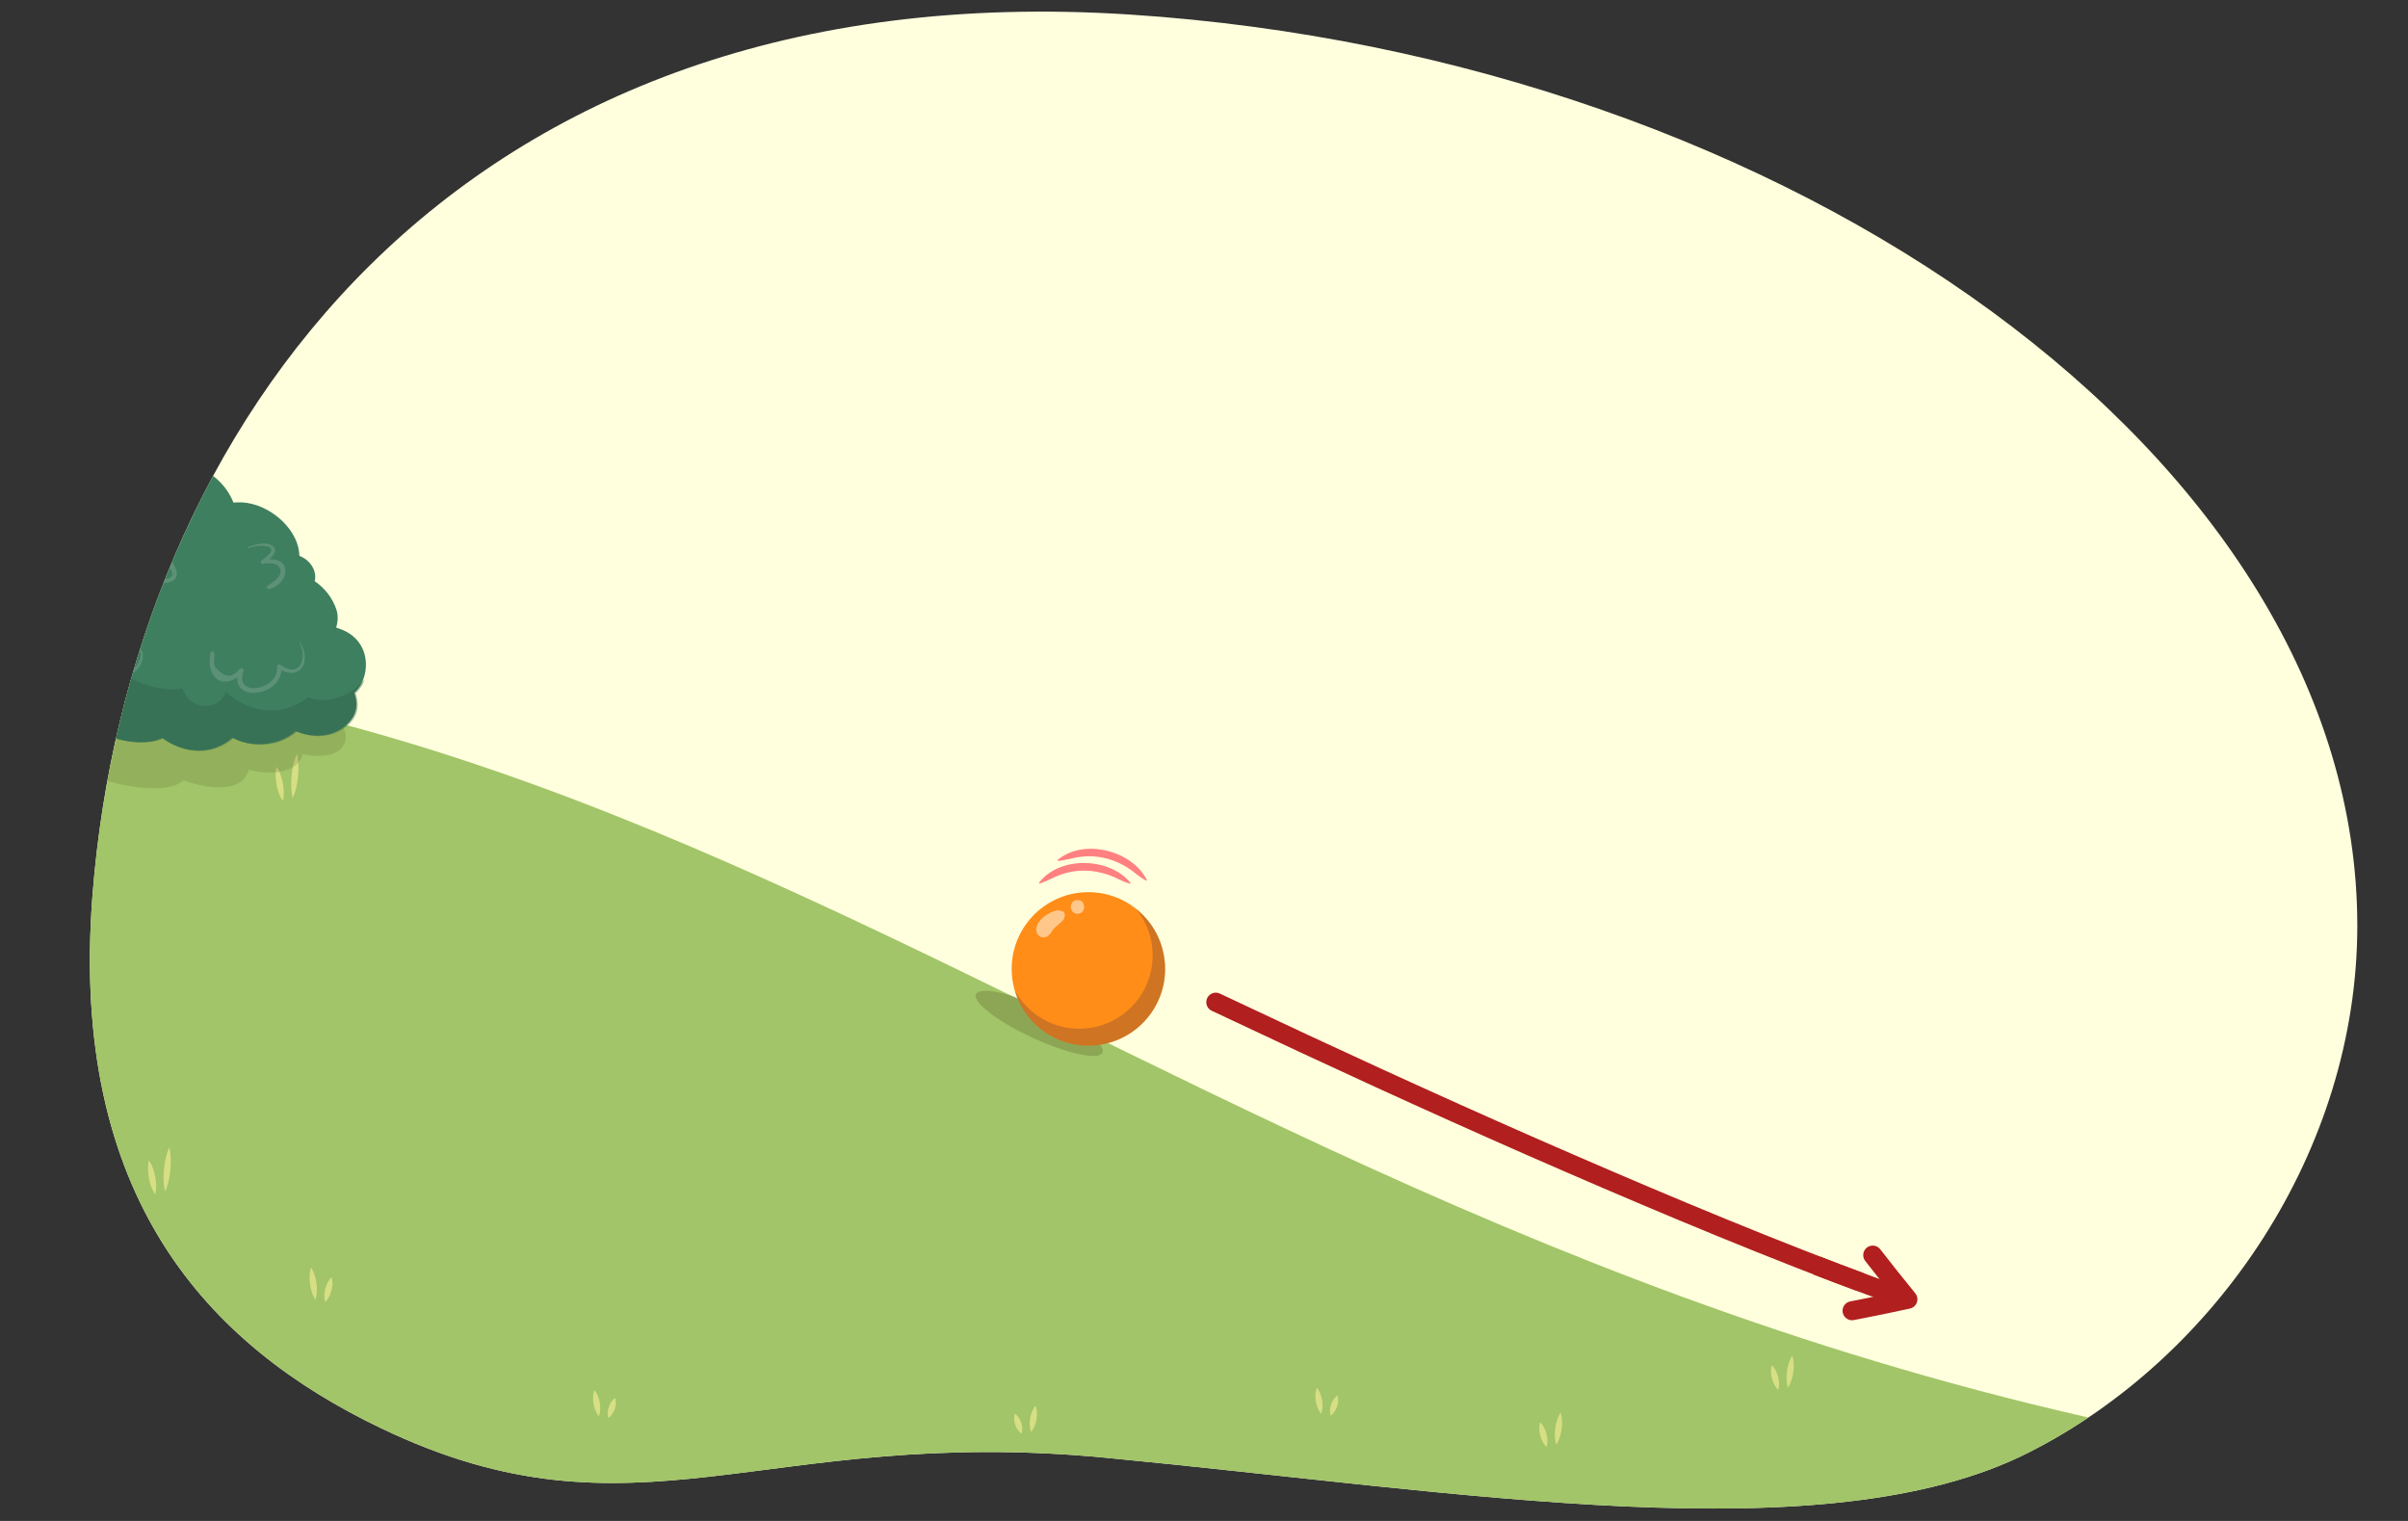 <?xml version="1.0" encoding="UTF-8"?><svg id="j" xmlns="http://www.w3.org/2000/svg" width="380" height="240" xmlns:xlink="http://www.w3.org/1999/xlink" viewBox="0 0 380 240"><rect x="0" y="0" width="380" height="240" fill="#333333" stroke="none"/><defs><clipPath id="k"><path d="M372,146.08c0,35.41-22.22,68.18-51.94,83.16-32,16.14-89.15,6.18-145.74,.77-53.94-5.15-73.87,14.66-114.18-4.64-27.36-13.1-49.26-36.48-45.54-84.14C20.34,67.92,71.54-4.6,178.2,2.29c104.52,6.75,193.8,70.25,193.8,143.79Z" fill="none"/></clipPath><clipPath id="l"><path d="M-65.22,74.97c1.35-2.78,3.77-5.9,6.86-7.77-.02-5.03,1.81-9.99,4.22-14.23,2.02-3.56,4.6-6.55,7.76-9.29,1.22-1.06,3.08-2.31,5.1-3.13,.05-.68,.27-1.35,.63-1.9,1.97-2.99,6.33-2.39,9.69-1.41,3.03,.88,5.67,3.06,7.82,5.17,1.56,1.54,3.16,4.13,3.57,6.4,2.25-.07,4.57,.94,6.54,2.07,.87,.5,1.73,1.22,2.49,2.04,.16-.03,.31-.06,.47-.08,2.25-.3,4.69,.58,6.51,1.96,1.76,1.34,3.2,3.59,3.32,5.62,.03,.48,.03,1.03-.02,1.59,1.43,.86,2.74,1.94,3.88,3.04,2.62,2.53,4.01,5.81,4.19,9.07,1.51-.44,3.15-.29,4.65,.27,.72-1.66,2.15-2.88,4.57-3.13,2.63-.26,5.39,1.25,7.09,3.17,1.83-1.33,4.73-1.44,7.03-.65,2.75,.94,4.87,3.16,5.86,5.63,.17-.02,.34-.04,.53-.05,4.25-.22,8.74,3.25,9.7,7.02,.11,.46,.18,.94,.2,1.43,.03,.01,.06,.02,.1,.03,1.21,.5,2.11,1.54,2.34,2.7,.09,.43,.08,.86-.02,1.26,1.62,1.12,2.82,2.69,3.42,4.49,.29,.88,.25,1.88-.04,2.83,.3,.09,.59,.19,.87,.31,3.78,1.51,4.54,5.31,3.27,8.24-.28,.65-.72,1.23-1.26,1.75,.2,.56,.31,1.13,.33,1.7,.06,2.2-1.63,3.8-3.66,4.6-1.8,.71-4.06,.54-5.95-.26-.75,.68-1.69,1.2-2.65,1.54-2.06,.72-4.6,.74-6.75-.23-.2-.09-.39-.19-.57-.29-.73,.61-1.53,1.11-2.37,1.45-2.97,1.22-6.23,.42-8.74-1.39-.4,.16-.8,.3-1.19,.4-3.92,.95-9.88-.98-12.91-4.2-.44,.11-.88,.2-1.33,.26-3.12,.42-6.56-.84-9.2-2.92-.33,.15-.68,.27-1.04,.36-1.71,.43-3.31,.4-5.09-.22-.63-.22-1.19-.54-1.71-.91-.55,.82-1.56,1.08-2.69,1.03-1.81-.08-3.41-.93-4.67-2.13-1.5,1.63-3.72,2.77-6.12,3.05-2.38,.27-5.05-.78-6.55-2.65-.06-.08-.12-.16-.18-.24-2.29,1.28-5.48,1.61-8.3,.92-.35-.08-.7-.2-1.05-.32-.11,.4-.32,.79-.66,1.16-1.15,1.23-2.9,1.24-4.47,.29-.9-.55-1.42-1.38-1.69-2.29-1.01,.75-2.21,1.32-3.67,1.6-3.04,.6-6.35-.56-8.69-2.65-.22-.2-.43-.41-.64-.62-.91,.24-1.96,.22-3.07-.15-8.95-3.01-9.54-14.48-8.81-21.13,.39-3.5,1.22-7.07,2.75-10.21Z" fill="none"/></clipPath><clipPath id="m"><path d="M183.83,151.93c.53,6.66-4.44,12.5-11.11,13.03-6.66,.53-12.5-4.44-13.03-11.11-.53-6.66,4.44-12.5,11.1-13.03,6.66-.53,12.5,4.44,13.03,11.1Z" fill="none"/></clipPath></defs><g clip-path="url(#k)"><g><rect x="-26.92" y="-22.2" width="437.54" height="260.18" fill="#ffffde"/><path d="M-47.7,105.48c169.6-15.21,244.41,116.67,459.35,129.85,5.26,85.33,4.6,105.22,4.6,105.22l-448.99,19.64" fill="#a1c568"/><g><path d="M342,234.06s-.01,0,0,0h0Z" fill="#3e7f5f"/><g><path d="M51.31,205.45s-.1-.29-.12-.68c-.04-.4,.01-.91,.14-1.4,.13-.49,.33-.96,.56-1.29,.21-.34,.44-.54,.44-.54,0,0,.1,.29,.12,.68,.04,.4-.01,.91-.14,1.4-.13,.49-.33,.96-.56,1.29-.21,.34-.44,.54-.44,.54Z" fill="#d7de84"/><path d="M49.78,205.11s-.21-.3-.4-.76c-.2-.46-.36-1.09-.45-1.72-.08-.64-.09-1.28-.02-1.78,.06-.49,.18-.84,.18-.84,0,0,.21,.3,.4,.76,.2,.46,.36,1.09,.45,1.72,.08,.64,.09,1.29,.02,1.78-.06,.49-.18,.83-.18,.83Z" fill="#d7de84"/></g><g><path d="M280.62,219.34s.1-.29,.12-.68c.04-.4-.01-.91-.14-1.4-.13-.49-.33-.96-.56-1.29-.21-.34-.44-.54-.44-.54,0,0-.1,.29-.12,.68-.04,.4,.01,.91,.14,1.4,.13,.49,.33,.96,.56,1.29,.21,.34,.44,.54,.44,.54Z" fill="#d7de84"/><path d="M282.15,219s.21-.3,.4-.76c.2-.46,.36-1.09,.45-1.72,.08-.64,.09-1.28,.02-1.78-.06-.49-.18-.84-.18-.84,0,0-.21,.3-.4,.76-.2,.46-.36,1.09-.45,1.72-.08,.64-.09,1.29-.02,1.78,.06,.49,.18,.83,.18,.83Z" fill="#d7de84"/></g><g><path d="M244.06,228.33s.1-.29,.12-.68c.04-.4-.01-.91-.14-1.4-.13-.49-.33-.96-.56-1.29-.21-.34-.44-.54-.44-.54,0,0-.1,.29-.12,.68-.04,.4,.01,.91,.14,1.4,.13,.49,.33,.96,.56,1.29,.21,.34,.44,.54,.44,.54Z" fill="#d7de84"/><path d="M245.59,227.99s.21-.3,.4-.76c.2-.46,.36-1.09,.45-1.72,.08-.64,.09-1.28,.02-1.78-.06-.49-.18-.84-.18-.84,0,0-.21,.3-.4,.76-.2,.46-.36,1.09-.45,1.72-.08,.64-.09,1.29-.02,1.78,.06,.49,.18,.83,.18,.83Z" fill="#d7de84"/></g><g><path d="M24.51,188.48s.1-.39,.12-.94c.04-.55-.01-1.25-.14-1.92-.13-.67-.33-1.31-.56-1.77-.21-.46-.44-.74-.44-.74,0,0-.1,.39-.12,.94-.04,.55,.01,1.25,.14,1.92,.13,.67,.33,1.31,.56,1.77,.21,.46,.44,.74,.44,.74Z" fill="#d7de84"/><path d="M26.04,188.02s.21-.41,.4-1.04c.2-.63,.36-1.49,.45-2.36,.08-.87,.09-1.76,.02-2.44-.06-.68-.18-1.14-.18-1.14,0,0-.21,.41-.4,1.04-.2,.63-.36,1.49-.45,2.36-.08,.87-.09,1.76-.02,2.44,.06,.68,.18,1.14,.18,1.14Z" fill="#d7de84"/></g><g><path d="M44.65,126.39s.1-.39,.12-.94c.04-.55-.01-1.25-.14-1.92-.13-.67-.33-1.31-.56-1.77-.21-.46-.44-.74-.44-.74,0,0-.1,.39-.12,.94-.04,.55,.01,1.25,.14,1.92,.13,.67,.33,1.31,.56,1.77,.21,.46,.44,.74,.44,.74Z" fill="#d7de84"/><path d="M46.18,125.93s.21-.41,.4-1.04c.2-.63,.36-1.49,.45-2.36,.08-.87,.09-1.76,.02-2.44-.06-.68-.18-1.14-.18-1.14,0,0-.21,.41-.4,1.04-.2,.63-.36,1.49-.45,2.36-.08,.87-.09,1.76-.02,2.44,.06,.68,.18,1.14,.18,1.14Z" fill="#d7de84"/></g><g><path d="M210.02,223.38s-.1-.23-.12-.56c-.04-.33,.01-.74,.14-1.14,.13-.4,.33-.78,.56-1.05,.21-.27,.44-.44,.44-.44,0,0,.1,.23,.12,.56,.04,.33-.01,.74-.14,1.14-.13,.4-.33,.78-.56,1.05-.21,.27-.44,.44-.44,.44Z" fill="#d7de84"/><path d="M208.49,223.11s-.21-.24-.4-.62c-.2-.37-.36-.88-.45-1.4-.08-.52-.09-1.04-.02-1.45,.06-.4,.18-.68,.18-.68,0,0,.21,.24,.4,.62,.2,.37,.36,.88,.45,1.4,.08,.52,.09,1.04,.02,1.45-.06,.4-.18,.68-.18,.68Z" fill="#d7de84"/></g><g><path d="M96.03,223.77s-.1-.23-.12-.56c-.04-.33,.01-.74,.14-1.14,.13-.4,.33-.78,.56-1.05,.21-.27,.44-.44,.44-.44,0,0,.1,.23,.12,.56,.04,.33-.01,.74-.14,1.14-.13,.4-.33,.78-.56,1.05-.21,.27-.44,.44-.44,.44Z" fill="#d7de84"/><path d="M94.5,223.49s-.21-.24-.4-.62c-.2-.37-.36-.88-.45-1.4-.08-.52-.09-1.04-.02-1.45,.06-.4,.18-.68,.18-.68,0,0,.21,.24,.4,.62,.2,.37,.36,.88,.45,1.4,.08,.52,.09,1.04,.02,1.45-.06,.4-.18,.68-.18,.68Z" fill="#d7de84"/></g><g><path d="M161.19,226.24s.1-.23,.12-.56c.04-.33-.01-.74-.14-1.14-.13-.4-.33-.78-.56-1.05-.21-.27-.44-.44-.44-.44,0,0-.1,.23-.12,.56-.04,.33,.01,.74,.14,1.14,.13,.4,.33,.78,.56,1.05,.21,.27,.44,.44,.44,.44Z" fill="#d7de84"/><path d="M162.72,225.96s.21-.24,.4-.62c.2-.37,.36-.88,.45-1.4,.08-.52,.09-1.04,.02-1.45-.06-.4-.18-.68-.18-.68,0,0-.21,.24-.4,.62-.2,.37-.36,.88-.45,1.4-.08,.52-.09,1.04-.02,1.45,.06,.4,.18,.68,.18,.68Z" fill="#d7de84"/></g><g><path d="M172.8,239.81s-.1-.23-.12-.56c-.04-.33,.01-.74,.14-1.14,.13-.4,.33-.78,.56-1.05,.21-.27,.44-.44,.44-.44,0,0,.1,.23,.12,.56,.04,.33-.01,.74-.14,1.14-.13,.4-.33,.78-.56,1.05-.21,.27-.44,.44-.44,.44Z" fill="#d7de84"/><path d="M171.27,239.53s-.21-.24-.4-.62c-.2-.37-.36-.88-.45-1.4-.08-.52-.09-1.04-.02-1.45,.06-.4,.18-.68,.18-.68,0,0,.21,.24,.4,.62,.2,.37,.36,.88,.45,1.4,.08,.52,.09,1.04,.02,1.45-.06,.4-.18,.68-.18,.68Z" fill="#d7de84"/></g></g><g><g opacity=".2"><path d="M-88.98,97.43c-.94-2.82-1.17-6.11,.23-8.32-4.01-4.73-6.24-9.67-7.36-14.02-.94-3.65-.91-6.84-.13-9.88,.3-1.18,1.04-2.63,2.28-3.7-.49-.65-.82-1.31-.92-1.88-.54-3.1,4.01-3.18,7.93-2.76,3.53,.38,7.72,2.04,11.4,3.71,2.68,1.22,6.23,3.42,8.41,5.5,2.05-.4,5.02,.21,7.75,.98,1.21,.34,2.58,.89,3.95,1.56,.12-.05,.24-.1,.37-.15,1.86-.61,4.83-.15,7.63,.88,2.71,1,5.84,2.91,7.56,4.8,.41,.45,.85,.97,1.25,1.5,2.02,.6,4.1,1.42,6.03,2.29,4.46,2,8.36,4.87,11.11,7.92,1.06-.64,2.71-.74,4.56-.43-.65-1.67-.29-3.03,1.78-3.61,2.24-.64,6.02,.38,9.13,1.94,.65-1.53,3.28-2.05,6.04-1.65,3.32,.48,7.06,2.26,9.94,4.43,.15-.05,.29-.09,.45-.13,3.79-.84,10.74,1.77,14.63,5.18,.47,.41,.91,.86,1.33,1.32,.04,0,.08,.01,.12,.02,1.53,.29,3.19,1.14,4.33,2.2,.42,.39,.75,.8,.98,1.19,2.4,.81,4.77,2.11,6.76,3.72,.97,.78,1.72,1.73,2.21,2.67,.35,.04,.7,.09,1.06,.16,4.72,.86,8.46,4.33,9.6,7.27,.25,.65,.3,1.26,.21,1.83,.63,.49,1.19,1.02,1.65,1.55,1.8,2.06,1.5,3.82,.24,4.87-1.12,.93-3.36,1.11-5.76,.63-.16,.75-.63,1.38-1.26,1.84-1.35,.98-3.7,1.38-6.48,.78-.26-.05-.51-.12-.76-.19-.2,.68-.55,1.27-1.06,1.71-1.8,1.58-5.48,1.31-9.26-.02-.24,.21-.51,.4-.8,.55-2.9,1.47-10,.53-15.39-2.05-.32,.17-.66,.32-1.03,.44-2.58,.86-6.79,.18-10.9-1.39-.2,.19-.42,.35-.69,.49-1.26,.65-2.77,.86-4.92,.55-.77-.11-1.54-.33-2.32-.6,.14,.86-.6,1.25-1.69,1.37-1.75,.19-3.92-.37-6.05-1.32-.11,1.76-1.27,3.16-3.29,3.77-2,.61-5.33,0-8.22-1.53-.12-.06-.24-.13-.35-.2-1.12,1.54-3.84,2.32-7.02,2.09-.39-.03-.81-.08-1.24-.15,.22,.39,.33,.79,.31,1.19-.09,1.33-1.72,1.6-3.94,.93-1.28-.38-2.42-1.09-3.39-1.9-.35,.86-1.02,1.56-2.15,2.05-2.37,1.01-6.37,.41-10.22-1.22-.36-.15-.73-.32-1.08-.48-.66,.36-1.66,.5-2.99,.31-10.75-1.52-20.41-12.22-25-18.59-2.42-3.35-4.47-6.83-5.54-10.01Z" fill="#5a5d2e"/></g><path d="M-65.27,74.93c1.35-2.78,3.76-5.9,6.86-7.77-.02-5.03,1.82-9.99,4.22-14.23,2.02-3.56,4.6-6.55,7.76-9.29,1.22-1.06,3.08-2.31,5.1-3.13,.05-.68,.27-1.35,.63-1.9,1.97-2.99,6.32-2.39,9.68-1.42,3.03,.88,5.66,3.05,7.81,5.16,1.56,1.54,3.16,4.13,3.56,6.4,2.25-.07,4.57,.94,6.54,2.06,.87,.5,1.73,1.22,2.49,2.04,.16-.03,.31-.06,.47-.08,2.25-.3,4.68,.57,6.5,1.96,1.76,1.34,3.19,3.59,3.31,5.61,.03,.48,.03,1.03-.02,1.59,1.43,.86,2.74,1.94,3.87,3.03,2.62,2.53,4,5.8,4.18,9.07,1.51-.44,3.15-.29,4.65,.27,.72-1.66,2.15-2.88,4.56-3.13,2.62-.27,5.38,1.25,7.08,3.17,1.83-1.34,4.73-1.44,7.02-.65,2.75,.94,4.87,3.16,5.85,5.63,.17-.02,.34-.04,.52-.05,4.25-.22,8.73,3.25,9.68,7.02,.11,.46,.18,.94,.2,1.43,.03,.01,.06,.02,.1,.03,1.21,.5,2.11,1.54,2.34,2.7,.09,.43,.07,.86-.02,1.26,1.62,1.12,2.82,2.68,3.42,4.49,.29,.88,.25,1.88-.04,2.83,.3,.09,.59,.19,.87,.31,3.77,1.5,4.53,5.31,3.26,8.24-.28,.65-.72,1.23-1.26,1.75,.2,.56,.31,1.13,.33,1.7,.05,2.2-1.63,3.8-3.66,4.6-1.8,.71-4.06,.55-5.94-.26-.75,.68-1.69,1.2-2.65,1.54-2.06,.72-4.59,.74-6.74-.22-.2-.09-.39-.19-.57-.29-.73,.61-1.53,1.11-2.36,1.45-2.96,1.22-6.22,.42-8.73-1.38-.4,.16-.8,.3-1.19,.4-3.91,.95-9.87-.98-12.9-4.19-.44,.11-.88,.2-1.33,.26-3.12,.43-6.55-.83-9.19-2.92-.33,.15-.68,.27-1.04,.36-1.71,.43-3.31,.4-5.08-.21-.63-.22-1.19-.54-1.71-.91-.55,.82-1.56,1.08-2.69,1.03-1.81-.08-3.41-.93-4.66-2.13-1.5,1.63-3.72,2.77-6.11,3.05-2.37,.27-5.04-.78-6.54-2.65-.06-.08-.12-.16-.18-.24-2.29,1.28-5.48,1.61-8.3,.92-.35-.08-.7-.2-1.05-.32-.11,.4-.32,.79-.66,1.16-1.14,1.23-2.9,1.24-4.46,.29-.9-.55-1.42-1.38-1.68-2.28-1.01,.75-2.21,1.32-3.67,1.6-3.04,.6-6.34-.55-8.67-2.65-.22-.2-.43-.4-.64-.62-.91,.24-1.96,.22-3.07-.15-8.94-3.01-9.53-14.47-8.79-21.13,.39-3.5,1.22-7.06,2.76-10.21Z" fill="#3e7f5f"/><g opacity=".7"><path d="M47.34,101.27c-.03-.05-.13,0-.1,.06,1.34,2.54,.1,5.8-2.99,3.59-.23-.17-.54,.01-.52,.3,.31,3.71-6.84,4.93-5.3,.72,.14-.39-.36-.69-.63-.37-1.18,1.54-2.49,1.39-3.93-.43-.16-.65-.07-1.36-.04-2.01,.01-.4-.55-.48-.62-.08-.26,1.48-.21,3,.98,4.05,.95,.83,2.29,.43,3.28-.25-.37,4.01,6.79,2.8,6.92-1.09,3.15,1.59,4.79-1.54,2.93-4.46Z" fill="#6a9981"/><path d="M45,89.86c-.11-1.29-1.37-1.63-2.51-1.61,.67-.61,1.32-1.45,.59-2.04-1.03-.84-2.88-.29-3.97,.12-.11,.04-.04,.2,.07,.16,.98-.32,2.05-.53,3.06-.25,1.54,.44-.41,1.82-.96,2.19-.26,.17-.07,.6,.23,.55,.95-.17,2.52-.27,2.74,.98,.21,1.16-1.26,1.92-2.01,2.45-.24,.17-.08,.6,.22,.54,1.41-.33,2.68-1.56,2.55-3.09Z" fill="#6a9981"/><path d="M21.73,102.18s-.08,.04-.04,.07c.93,.67,.43,1.96-.07,2.73-.5,.79-1.36,1.09-2.26,.98-1.89-.23-2.9-2.24-2.42-3.94,.05-.17-.19-.36-.3-.18-.07,.12-.12,.24-.17,.36-.02,0-.03,0-.04,0-.96,.54-2.43,1.12-3.51,.7-.78-.31-.62-1.25-.24-1.78,.33-.47,.88-.84,1.44-.98,.37-.09,.3-.59-.08-.58-.29,0-.58,.09-.85,.22-1.37-.08-3.49-.94-2.85-2.47,.53-1.26,3.24-.38,4.03,.13,.21,.14,.52-.12,.33-.33-1.03-1.17-4.08-1.66-4.91-.03-.45,.89,.23,1.87,.93,2.35,.57,.39,1.31,.61,2.04,.63-.83,.67-1.3,1.88-.73,2.79,.91,1.44,3.22,.43,4.36-.33-.52,1.94,1.36,3.93,3.36,3.95,1.16,.02,2-.72,2.48-1.71,.4-.84,.59-2.2-.47-2.6Z" fill="#6a9981"/><path d="M6.23,69.84c.78,.75,1.56,2.51,.39,3.17,1.59,1.1,2.67,3.48,2.31,5.26-.41,2-2.36,2.03-3.66,1.09-.36,2.5-6.41,1.67-6.27-1.77,0-.21,.34-.21,.36,0,.32,2.95,6.19,3.45,5.07,.85-.16-.36,.39-.69,.61-.35,.53,.81,1.46,1.57,2.47,.99,1.07-.61,.8-2,.47-2.92-.45-1.26-1.42-2.26-2.43-3.09-.25-.21-.02-.59,.28-.48,.19,.07,.37,.16,.54,.26,.69-.92,.16-1.91-.7-2.62-.51-.42-1.14-.66-1.79-.73-.8-.08-1.32,.44-2.03,.67-.23,.08-.55-.15-.4-.41,.97-1.77,3.62-1.04,4.78,.07Z" fill="#6a9981"/><path d="M17.83,82.98c.22-.04,.32,.26,.1,.34-1.28,.46-2.24,1.64-1.6,3.02,.67,1.47,2.22,1.18,3.52,1.07,.26-.02,.34,.33,.14,.46-.21,.14-.43,.24-.66,.32h0c-1.09,.95,.46,2.69,1.16,3.4,.34,.35,.73,.67,1.18,.87,.43,.19,.89,.19,1.33,.07,.77-.21,.61-.84,.46-1.42-.04-.16,.08-.31,.22-.34,0-.03,0-.05,.01-.08,.03-.12,.21-.11,.22,.02,.02,.79,2.04,.68,2.5,.58,1.96-.44-.34-2.4-.7-3.18-.11-.23,.09-.48,.34-.37,.91,.41,1.85,1.78,1.86,2.81,0,.73-.59,1.18-1.24,1.35-.44,.12-1.7,.11-2.44-.25,.03,.53-.27,1.04-.81,1.33-.85,.45-1.86,.15-2.58-.37-.98-.7-3.06-3.05-2-4.31-1.3,.18-2.66-.56-3.19-1.82-.7-1.67,.58-3.2,2.18-3.49Z" fill="#6a9981"/><path d="M.12,98.81c-.11-.05-.22,.09-.15,.19,.54,.67,.66,1.45-.22,1.88-.99,.48-1.74-.42-2.21-1.2,.02-.07,.04-.14,.05-.2,.04-.2-.22-.27-.33-.14-.14-.04-.31,.04-.27,.23,.01,.07,.03,.14,.05,.21-.48,.98-1.1,2.04-2.24,2.28-1.41,.3-2.29-1.44-2.78-2.44-.16-.32-.63-.13-.52,.21-.04,0-.09,.01-.11,.07-.21,.58-.79,1.02-1.39,.65-.73-.45-.37-1.31-.11-1.93,.12-.29-.25-.45-.44-.26-.81,.8-.83,2.22,.28,2.75,.85,.41,1.75-.13,1.87-1,.52,1.37,1.49,2.71,3.1,2.65,1.24-.05,2.12-1.21,2.59-2.35,.54,.99,1.61,1.64,2.77,1.04,1.1-.56,1.26-2.11,.05-2.63Z" fill="#6a9981"/></g><g clip-path="url(#l)"><path d="M-65.4,88.38c2.07-2.14,5.64-3.6,8.48-3.63,.02-.01,.03-.03,.04-.04,1.23-1.11,3.13-.6,3.66,1.05,.7,2.2-.26,1.37,.77,3.64,1.26,2.77,3.64,2.6,6.19,1.54-.12,4.93,4.01,1.64,4.01,1.64,0,0-.19,3.64,1.9,4.53,1.16,.49,2.23-.66,3.18-1.05,1.11,4.38,5.05,1.44,5.05,1.44,0,0-.57,1.52,.02,2.9,.68,1.58,2.68,2.98,5.73,1.28,2.11,3.81,6.08,2.45,7.34,1.38,.44,.19,.88,.37,1.32,.52,3.1,1.03,6.56,.44,9.23-1.12,.33,.21,.67,.4,1.03,.56,1.7,.76,3.29,1.04,5.08,.77,.63-.1,1.2-.3,1.72-.57,.54,.93,1.54,1.38,2.66,1.55,1.8,.27,3.42-.26,4.7-1.22,1.47,1.92,3.66,3.49,6.04,4.23,2.36,.74,5.05,.2,6.58-1.37,.06-.06,.12-.13,.18-.2,2.26,1.73,5.43,2.67,8.26,2.54,.35-.02,.7-.06,1.06-.12,.1,.42,.3,.85,.64,1.29,1.12,1.45,2.87,1.8,4.45,1.16,.91-.37,1.44-1.1,1.72-1.95,1,.95,2.18,1.75,3.63,2.31,3.02,1.19,6.34,.68,8.71-.96,.22-.16,.44-.32,.65-.49,.9,.41,1.95,.6,3.06,.44,5.04-.71,7.51-4.58,8.59-9.04l-.34,14.75-9.42,6.03-34.22-1.57-37.01-4.68-25.74-3.02-18.15-6.71-5.97-12.29,1.46-8.57,3.69,3.04Z" fill="#2e6149" opacity=".4"/></g></g></g></g><ellipse cx="164" cy="161.5" rx="2.5" ry="11" transform="translate(-51.34 242.77) rotate(-65.24)" fill="#5a5d2e" opacity=".3"/><g><path d="M191.86,158.14l2.22,1.04c15.75,7.45,31.58,14.72,47.53,21.73,15.96,6.99,32,13.79,48.28,20.01l3.49,1.31" fill="none" stroke="#b11f1e" stroke-linecap="round" stroke-miterlimit="10" stroke-width="3"/><g><path d="M295.53,198.05c1.82,2.34,3.66,4.67,5.55,6.97-2.91,.64-5.86,1.24-8.81,1.81" fill="none" stroke="#b11f1e" stroke-linecap="round" stroke-linejoin="round" stroke-width="3"/><path d="M286.66,199.69l3.22,1.23c3.46,1.32,6.93,2.6,10.42,3.83" fill="none" stroke="#b11f1e" stroke-miterlimit="10" stroke-width="3"/></g></g><g><g><path d="M183.83,151.93c.53,6.66-4.44,12.5-11.11,13.03-6.66,.53-12.5-4.44-13.03-11.11-.53-6.66,4.44-12.5,11.1-13.03,6.66-.53,12.5,4.44,13.03,11.1Z" fill="#ff8d18"/><g clip-path="url(#m)"><path d="M179.76,138.54l-3.65,2.19c3.18,1.84,5.44,5.16,5.75,9.1,.51,6.38-4.25,11.96-10.62,12.46-6.38,.51-11.95-4.25-12.46-10.62-.01-.18-.02-.36-.03-.54l-3.9,2.34,2.79,6.8,9,6.48,12.39-.69,6.92-7.22,2.46-9.34s-8.5-10.93-8.63-10.95Z" fill="#5e3a39" opacity=".3"/></g></g><path d="M167.72,143.81c-.89-.39-1.74,.05-2.52,.53-.9,.55-1.93,1.62-1.61,2.77,.2,.7,1.02,1.03,1.65,.67,.36-.21,.6-.53,.8-.89,.14-.24,.39-.46,.61-.68,.52-.51,1.26-.86,1.38-1.64,.04-.27-.02-.63-.31-.76Z" fill="#ffc78a"/><path d="M170.04,142.02c-1.4,0-1.4,2.17,0,2.17s1.4-2.17,0-2.17Z" fill="#ffc78a"/></g><path d="M163.95,139.32c3.2-4.29,11.17-4.09,14.46,0l-.09,.12c-.67-.17-1.24-.45-1.82-.71-2.75-1.41-6-1.79-8.96-.76-1.19,.39-2.22,1.04-3.5,1.46l-.1-.11h0Z" fill="#ff8080"/><path d="M166.88,135.72c4.06-3.49,11.79-1.55,14.11,3.15l-.11,.1c-.62-.31-1.12-.71-1.62-1.09-2.38-1.98-5.47-3.06-8.58-2.69-1.25,.12-2.39,.54-3.74,.66l-.07-.13h0Z" fill="#ff8080"/></svg>